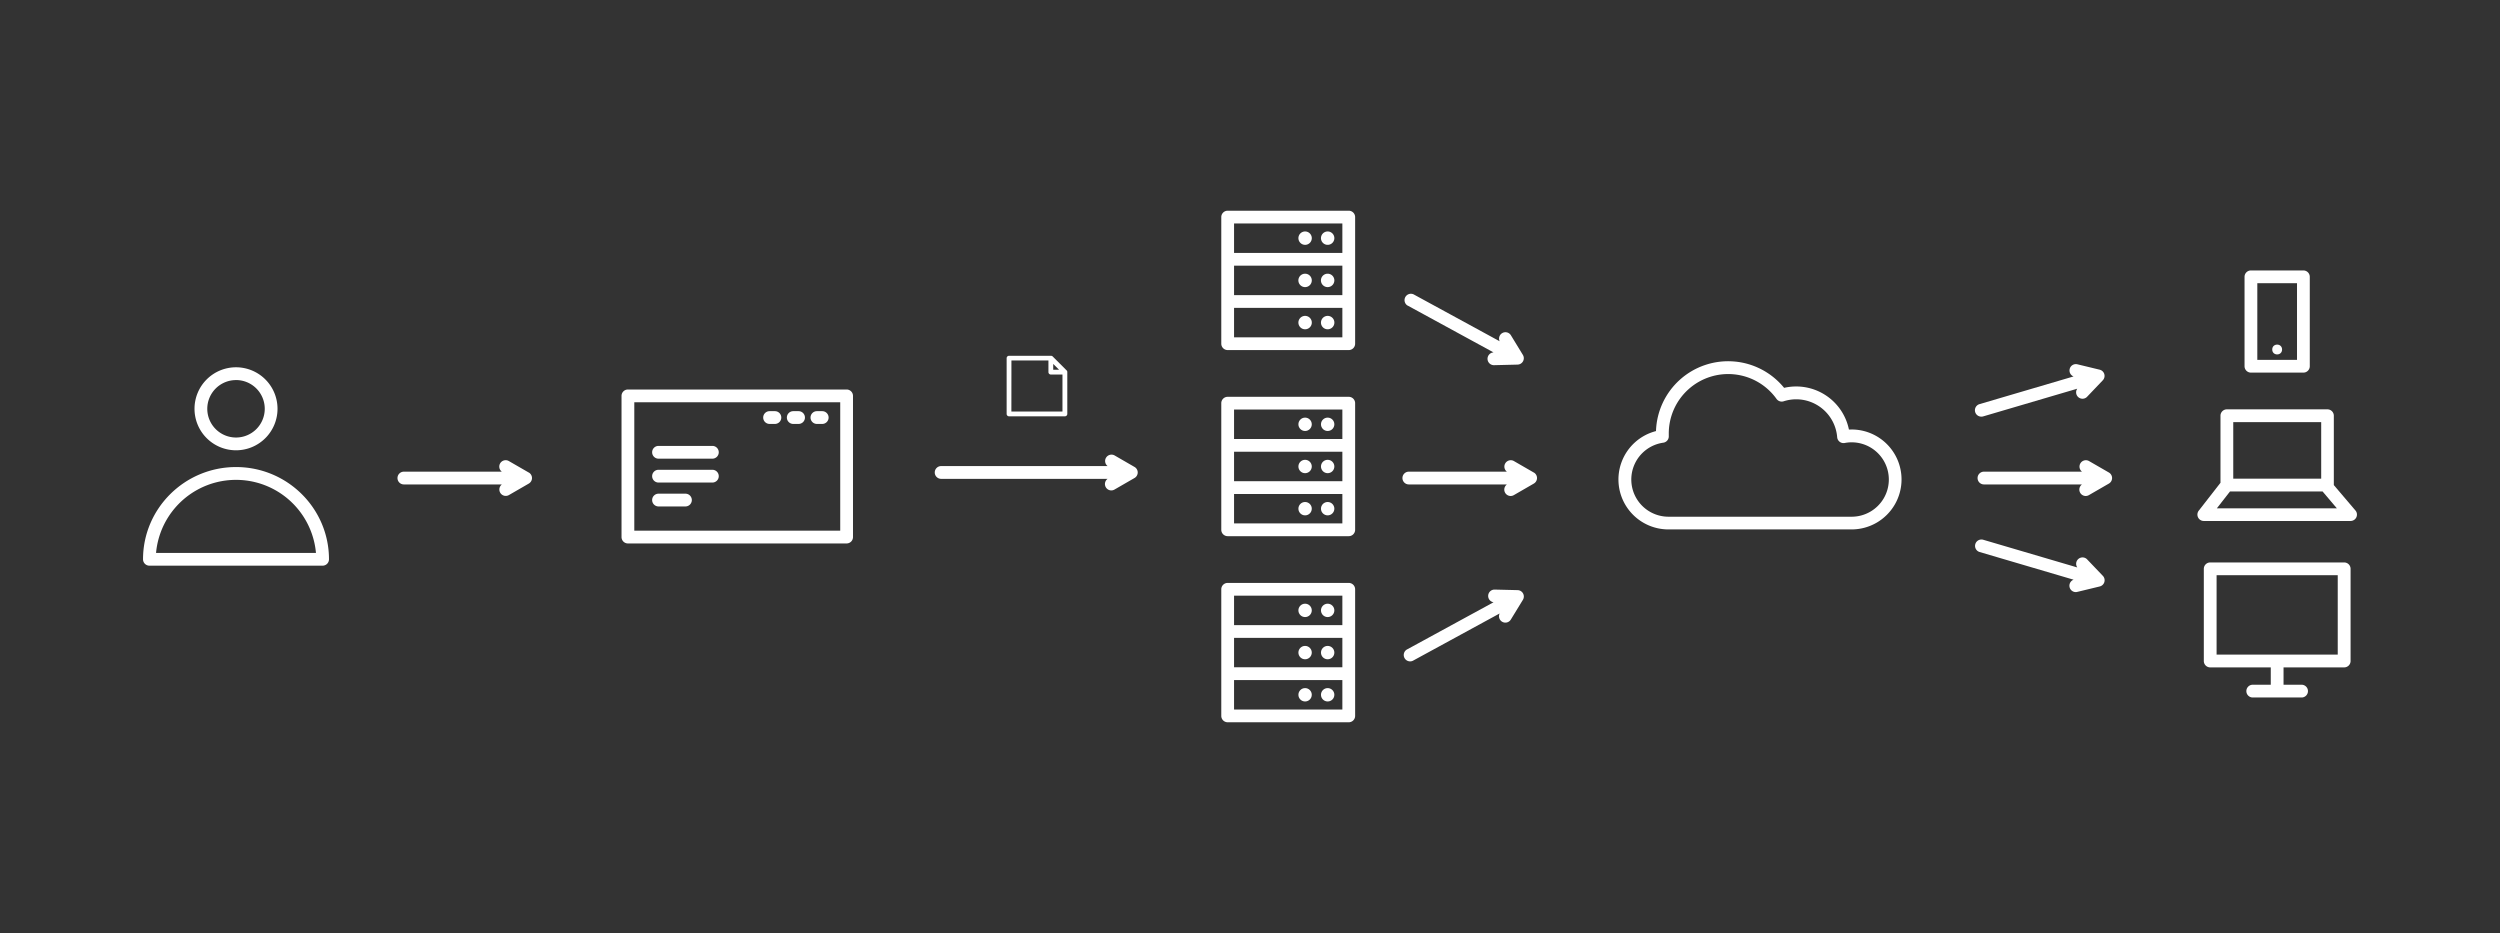 <svg id="Capa_1" data-name="Capa 1" xmlns="http://www.w3.org/2000/svg" viewBox="0 0 1566.1 584.46"><rect x="0" y="0" width="1566.1" height="584.46" fill="#333333" stroke="none"/><defs><style>.cls-1{fill:#fff;}</style></defs><path class="cls-1" d="M1159.9,269.09c-.55,0-1.11,0-1.66,0a33.71,33.71,0,0,0-40.6-26.13,45.22,45.22,0,0,0-80.26,27.09,31.29,31.29,0,0,0,7.82,61.6h114.7a31.3,31.3,0,1,0,0-62.6Zm0,54.6H1045.2a23.3,23.3,0,0,1-3.25-46.37,4,4,0,0,0,3.44-4.17c0-.53,0-1.06,0-1.58a37.22,37.22,0,0,1,67.5-21.67,4,4,0,0,0,4.48,1.48,25.48,25.48,0,0,1,7.9-1.24,25.78,25.78,0,0,1,25.61,23.73,4,4,0,0,0,1.57,2.89,4,4,0,0,0,3.2.74,21.91,21.91,0,0,1,4.29-.41,23.3,23.3,0,1,1,0,46.6Z"/><path class="cls-1" d="M831.7,206.28a4.2,4.2,0,1,0-4.19-4.19A4.19,4.19,0,0,0,831.7,206.28Z"/><path class="cls-1" d="M817.56,206.28a4.2,4.2,0,1,0-4.19-4.19A4.2,4.2,0,0,0,817.56,206.28Z"/><path class="cls-1" d="M831.7,171.46a4.2,4.2,0,1,0,4.19,4.19A4.19,4.19,0,0,0,831.7,171.46Z"/><path class="cls-1" d="M817.56,171.46a4.2,4.2,0,1,0,4.2,4.19A4.2,4.2,0,0,0,817.56,171.46Z"/><path class="cls-1" d="M844.91,132H769.06a4,4,0,0,0-4,4v79.3a4,4,0,0,0,4,4h75.85a4,4,0,0,0,4-4V136A4,4,0,0,0,844.91,132Zm-71.85,34.44h67.85v18.43H773.06Zm0-26.44h67.85v18.44H773.06Zm67.85,71.3H773.06V192.87h67.85Z"/><path class="cls-1" d="M831.7,145a4.19,4.19,0,1,0,4.19,4.19A4.18,4.18,0,0,0,831.7,145Z"/><path class="cls-1" d="M817.56,145a4.19,4.19,0,1,0,4.2,4.19A4.19,4.19,0,0,0,817.56,145Z"/><circle class="cls-1" cx="831.7" cy="318.66" r="4.19"/><circle class="cls-1" cx="817.56" cy="318.66" r="4.19"/><circle class="cls-1" cx="831.7" cy="292.23" r="4.19"/><circle class="cls-1" cx="817.56" cy="292.23" r="4.19"/><path class="cls-1" d="M844.91,248.58H769.06a4,4,0,0,0-4,4v79.3a4,4,0,0,0,4,4h75.85a4,4,0,0,0,4-4v-79.3A4,4,0,0,0,844.91,248.58ZM773.06,283h67.85v18.44H773.06Zm0-26.43h67.85V275H773.06Zm67.85,71.3H773.06V309.45h67.85Z"/><circle class="cls-1" cx="831.7" cy="265.8" r="4.19"/><circle class="cls-1" cx="817.56" cy="265.8" r="4.19"/><circle class="cls-1" cx="831.7" cy="435.24" r="4.19"/><circle class="cls-1" cx="817.56" cy="435.24" r="4.19"/><circle class="cls-1" cx="831.7" cy="408.81" r="4.19"/><circle class="cls-1" cx="817.56" cy="408.81" r="4.19"/><path class="cls-1" d="M844.91,365.16H769.06a4,4,0,0,0-4,4v79.3a4,4,0,0,0,4,4h75.85a4,4,0,0,0,4-4v-79.3A4,4,0,0,0,844.91,365.16Zm-71.85,34.43h67.85V418H773.06Zm0-26.43h67.85v18.43H773.06Zm67.85,71.3H773.06V426h67.85Z"/><circle class="cls-1" cx="831.7" cy="382.37" r="4.19"/><circle class="cls-1" cx="817.56" cy="382.37" r="4.19"/><path class="cls-1" d="M1468.45,352.34h-83.89a4,4,0,0,0-4,4v57.74a4,4,0,0,0,4,4h37.94v10.86h-11.29a4,4,0,0,0,0,8h30.59a4,4,0,0,0,0-8h-11.3V418.08h38a4,4,0,0,0,4-4V356.34A4,4,0,0,0,1468.45,352.34Zm-4,57.74h-75.89V360.34h75.89Z"/><path class="cls-1" d="M147.85,292.58c-32.12,0-58.25,25.92-58.25,57.78a4,4,0,0,0,4,4H202.09a4,4,0,0,0,4-4C206.09,318.5,180,292.58,147.85,292.58ZM97.76,346.36a50.29,50.29,0,0,1,100.17,0Z"/><path class="cls-1" d="M147.85,282.08a26,26,0,1,0-26-26A26,26,0,0,0,147.85,282.08Zm0-44a18,18,0,1,1-18,18A18,18,0,0,1,147.85,238.1Z"/><path class="cls-1" d="M530.35,244h-137a4,4,0,0,0-4,4v88.44a4,4,0,0,0,4,4h137a4,4,0,0,0,4-4V248A4,4,0,0,0,530.35,244Zm-4,88.44h-129V252h129Z"/><path class="cls-1" d="M412.53,287.33h33.73a4,4,0,0,0,0-8H412.53a4,4,0,0,0,0,8Z"/><path class="cls-1" d="M412.53,302.29h33.73a4,4,0,0,0,0-8H412.53a4,4,0,0,0,0,8Z"/><path class="cls-1" d="M412.53,317.26h16.86a4,4,0,0,0,0-8H412.53a4,4,0,0,0,0,8Z"/><path class="cls-1" d="M482.1,265.57h3.33a4,4,0,0,0,0-8H482.1a4,4,0,0,0,0,8Z"/><path class="cls-1" d="M496.93,265.57h3.32a4,4,0,0,0,0-8h-3.32a4,4,0,0,0,0,8Z"/><path class="cls-1" d="M511.75,265.57h3.32a4,4,0,0,0,0-8h-3.32a4,4,0,0,0,0,8Z"/><path class="cls-1" d="M331.21,296l-12.55-7.24a4,4,0,0,0-4.31,6.71H253a4,4,0,0,0,0,8h61.4a4,4,0,0,0,4.31,6.71l12.55-7.25a4,4,0,0,0,0-6.93Z"/><path class="cls-1" d="M960.81,296l-12.55-7.24a4,4,0,0,0-4.3,6.71H882.55a4,4,0,0,0,0,8H944a4,4,0,0,0,2.3,7.24,4,4,0,0,0,2-.53l12.55-7.25a4,4,0,0,0,0-6.93Z"/><path class="cls-1" d="M881.7,191.36l53.92,29.4a4,4,0,0,0,.46,8h.1l14.49-.36a4,4,0,0,0,3.32-6.08l-7.55-12.37a4,4,0,0,0-7,3.83l-53.92-29.39a4,4,0,0,0-3.83,7Z"/><path class="cls-1" d="M950.67,369.68l-14.49-.35a4,4,0,0,0-.56,7.95l-53.92,29.4a4,4,0,1,0,3.83,7l53.92-29.39a4,4,0,0,0,1.49,5.16,4,4,0,0,0,5.5-1.33L954,375.77a4,4,0,0,0-3.32-6.09Z"/><path class="cls-1" d="M1321.09,296l-12.55-7.24a4,4,0,0,0-4.3,6.71h-61.41a4,4,0,0,0,0,8h61.41a4,4,0,0,0,2.3,7.24,4,4,0,0,0,2-.53l12.55-7.25a4,4,0,0,0,0-6.93Z"/><path class="cls-1" d="M1307.3,350.25a4,4,0,0,0-6,5.22l-58.91-17.34a4,4,0,0,0-2.26,7.68L1299,363.15a4,4,0,0,0,1.29,7.76,4.31,4.31,0,0,0,.94-.11l14.09-3.41a4,4,0,0,0,2-6.65Z"/><path class="cls-1" d="M1241.24,261a4,4,0,0,0,1.13-.16l58.91-17.34a4,4,0,0,0,6,5.22l10-10.49a4,4,0,0,0-2-6.65l-14.09-3.41a4,4,0,0,0-2.23,7.65l-58.91,17.34a4,4,0,0,0,1.13,7.84Z"/><path class="cls-1" d="M710.7,292.51l-12.55-7.25a4,4,0,0,0-4.3,6.71H589.57a4,4,0,0,0,0,8H693.85a4,4,0,0,0,2.31,7.25,3.92,3.92,0,0,0,2-.54l12.55-7.24a4,4,0,0,0,0-6.93Z"/><path class="cls-1" d="M632.1,260.8h35a1.5,1.5,0,0,0,1.5-1.5V233.12a1.36,1.36,0,0,0,0-.29h0a.73.73,0,0,0-.08-.25v0a.41.41,0,0,0-.05-.09l0-.09a1.43,1.43,0,0,0-.24-.31l-8.79-8.79A1.43,1.43,0,0,0,659,223l-.09-.05-.09,0h0a1,1,0,0,0-.25-.07h0l-.29,0H632.1a1.5,1.5,0,0,0-1.5,1.5v35A1.5,1.5,0,0,0,632.1,260.8Zm31.35-29.18h-3.67V228Zm-29.85-5.79h23.18v7.29a1.5,1.5,0,0,0,1.5,1.5h7.29V257.8h-32Z"/><path class="cls-1" d="M1475.56,319.81,1462,303.87s0,0,0,0V260.43a4,4,0,0,0-4-4H1395a4,4,0,0,0-4,4v42l-13.61,17.47a4,4,0,0,0,3.15,6.46h92a4,4,0,0,0,3-6.59ZM1399,264.43h55.09v35.41H1399Zm-10.27,54,8.23-10.56h58l8.94,10.56Z"/><path class="cls-1" d="M1410.07,233.42h32.87a4,4,0,0,0,4-4v-56a4,4,0,0,0-4-4h-32.87a4,4,0,0,0-4,4v56A4,4,0,0,0,1410.07,233.42Zm4-56h24.87v48h-24.87Z"/><circle class="cls-1" cx="1426.5" cy="218.95" r="3.08"/></svg>